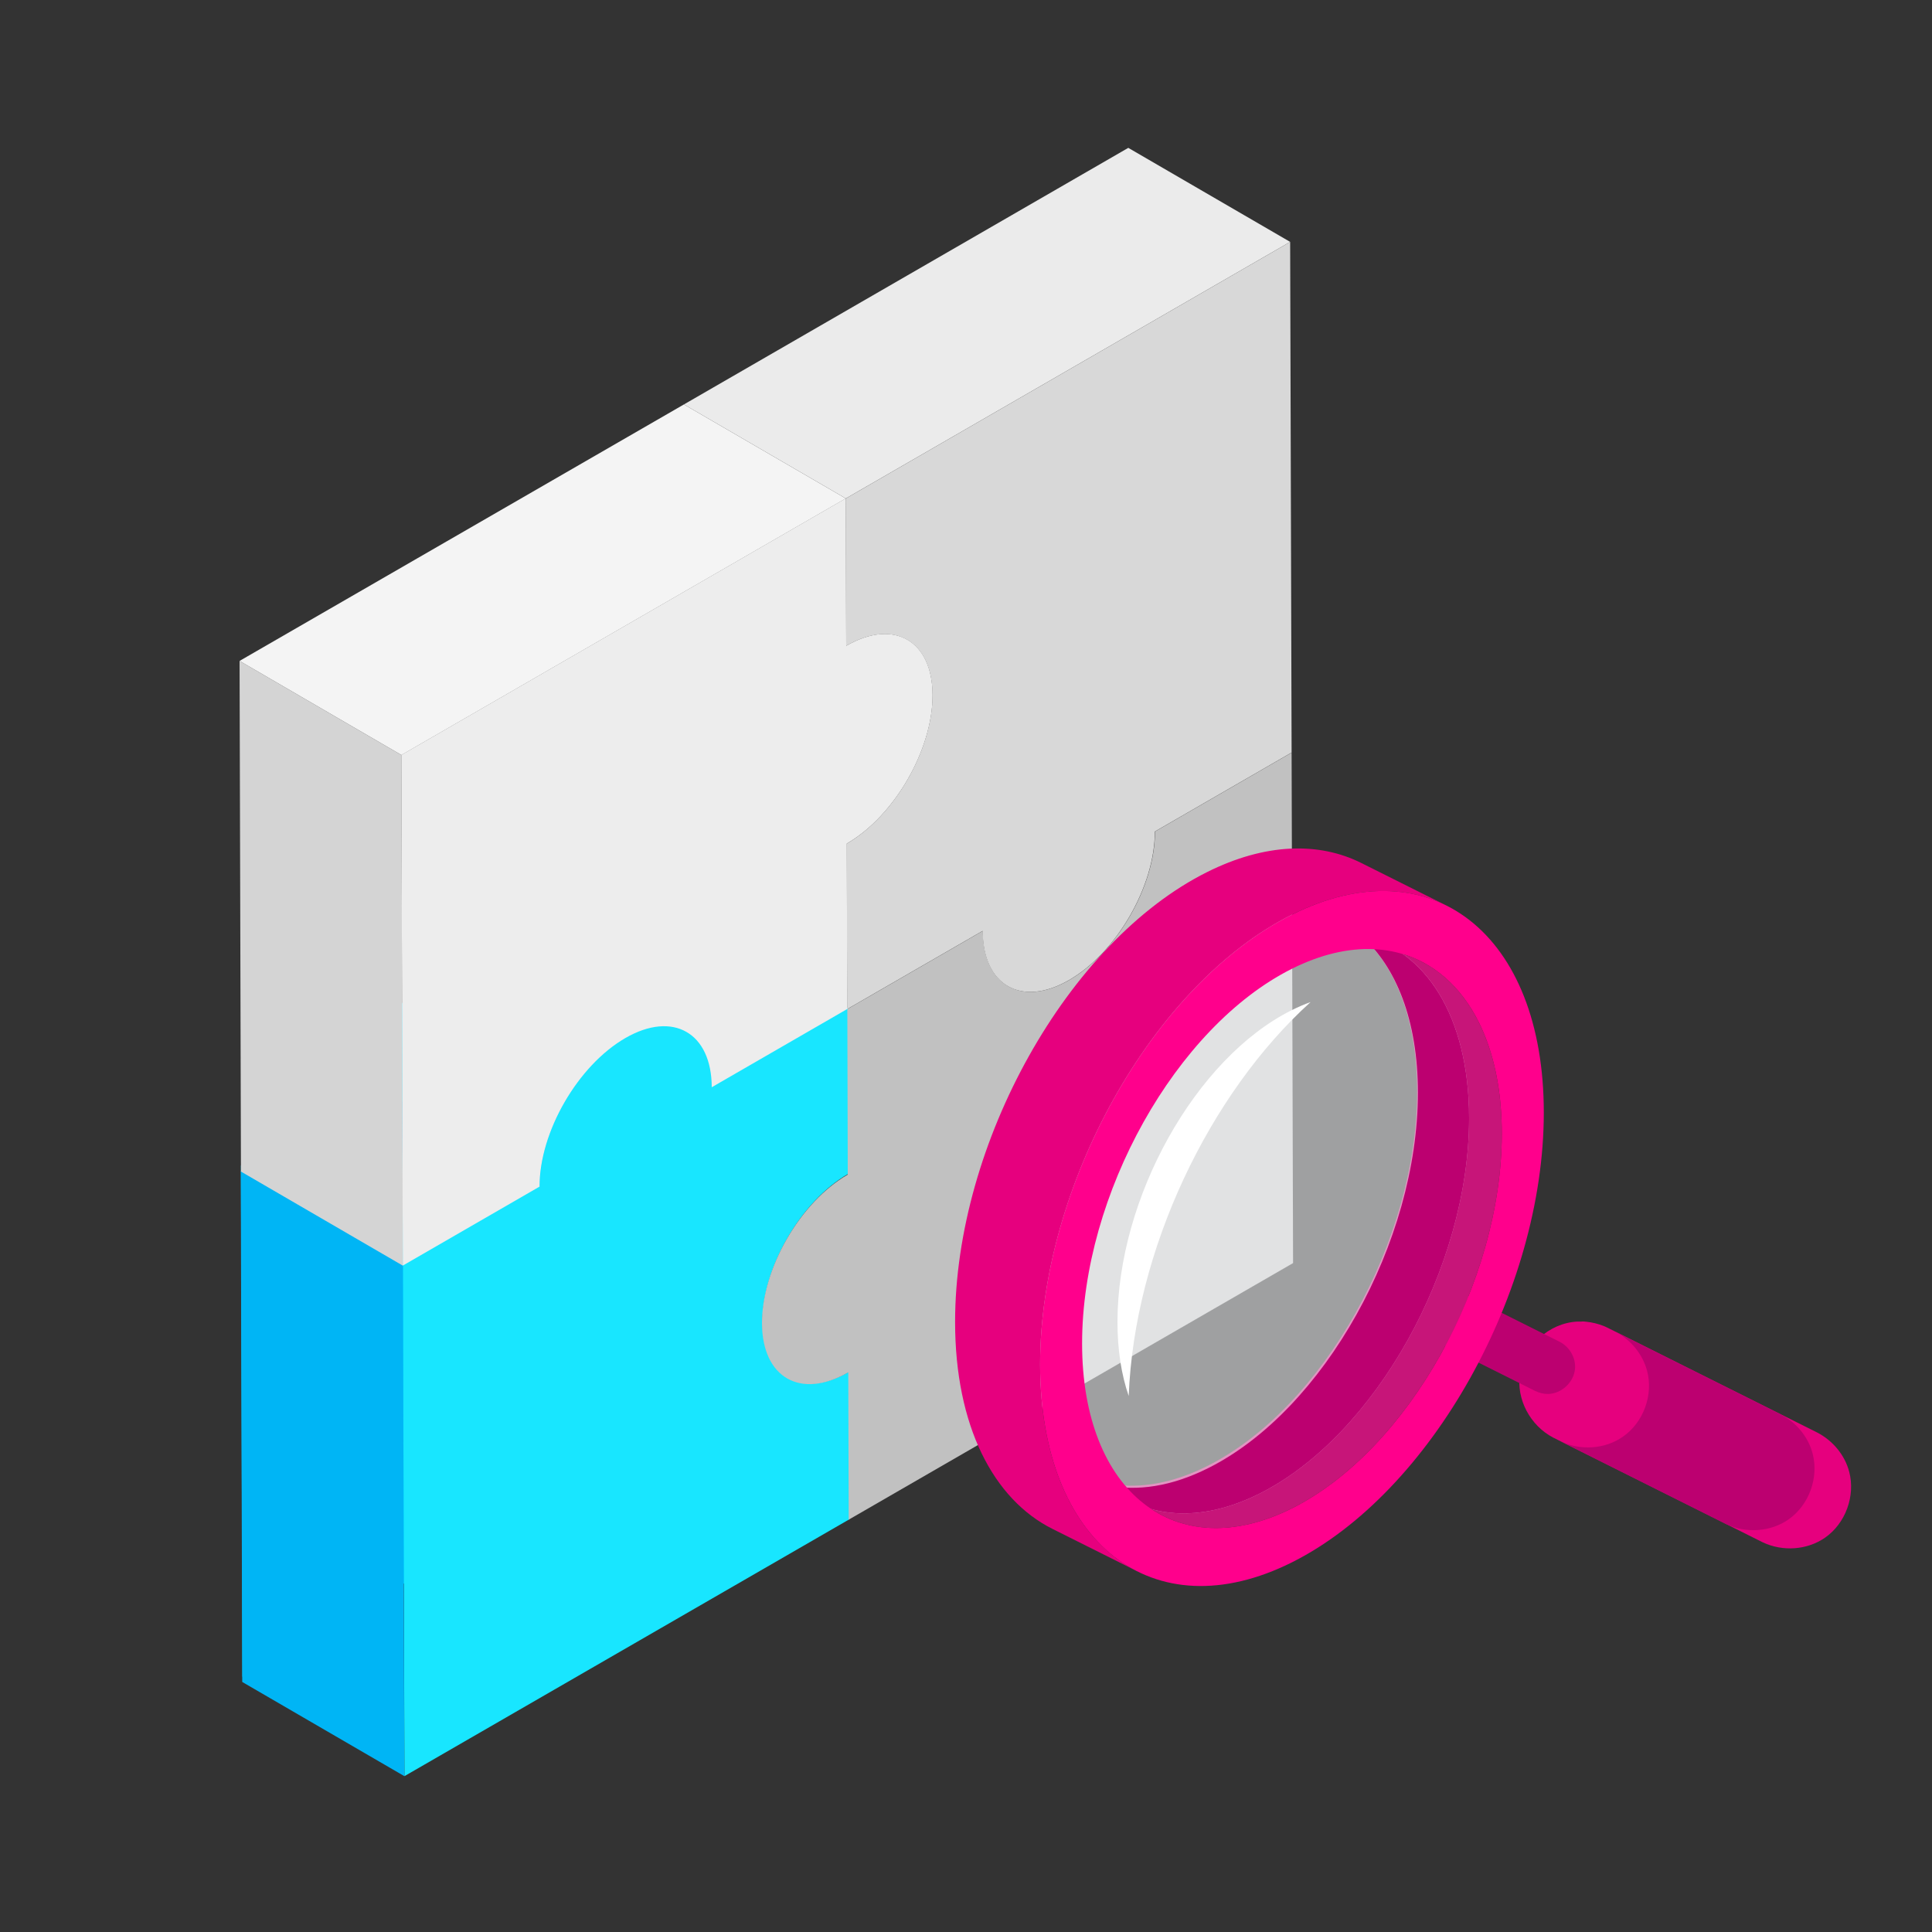 <?xml version="1.0" encoding="UTF-8"?> <svg xmlns="http://www.w3.org/2000/svg" id="Ebene_2" data-name="Ebene 2" viewBox="0 0 225 225"><rect x="0" y="0" width="225" height="225" fill="#333333" stroke="none"/><defs><style> .cls-1 { fill: #00d5ff; } .cls-2 { fill: #fff; } .cls-2, .cls-3, .cls-4, .cls-5, .cls-6, .cls-7 { fill-rule: evenodd; } .cls-3 { fill: #c71579; } .cls-8 { fill: #ebebeb; } .cls-9 { fill: #f4f4f4; } .cls-4 { fill: #fcfdff; opacity: .54; } .cls-10 { fill: #c1c1c1; } .cls-11 { fill: #d4d4d4; } .cls-12 { fill: #d8d8d8; } .cls-5 { fill: #ff008c; } .cls-13, .cls-6 { fill: #bc0070; } .cls-14 { fill: #18e6ff; } .cls-7, .cls-15 { fill: #e6007e; } .cls-16 { fill: #ededed; } .cls-17 { fill: #00b5f5; } </style></defs><g><path class="cls-1" d="M53.99,109.2c5.54-3.2,10.05-.63,10.07,5.74l15.8-9.12,18.88,11.58c-5.54,3.2-28.84,18.67-28.82,25.04.02,6.37,4.52,8.94,10.07,5.74l.05,17.18-51.81,29.91-.17-59.53,15.94-9.21c-.02-6.37,4.46-14.12,10-17.32Z"></path><polygon class="cls-17" points="67.89 112.73 82.94 126.52 98.73 117.4 79.85 105.82 67.89 112.73"></polygon><polygon class="cls-1" points="80.51 120.22 59.96 108.02 55.38 115.44 63.42 120.6 80.51 120.22"></polygon><path class="cls-14" d="M72.87,120.78c5.54-3.2,10.05-.63,10.07,5.74l15.8-9.12.05,19.3c-5.54,3.2-10.02,10.95-10,17.32.02,6.37,4.52,8.94,10.07,5.74l.05,17.18-51.81,29.91-.17-59.53,15.94-9.21c-.02-6.37,4.46-14.12,10-17.32Z"></path><polygon class="cls-17" points="47.09 206.85 28.21 195.88 28.04 136.34 46.92 147.31 47.09 206.85"></polygon><polygon class="cls-17" points="43.99 126.53 62.87 138.11 34.75 131.86 43.99 126.53"></polygon></g><g><g><path class="cls-10" d="M150.42,87.64l.17,59.46-51.75,29.88-.05-17.16c-5.54,3.2-10.04.63-10.05-5.73-.02-6.36,4.45-14.11,9.99-17.3l-.05-19.27,15.78-9.11c.02,6.36,4.52,8.93,10.06,5.73,5.53-3.2,10.01-10.94,9.99-17.3l15.93-9.2Z"></path><path class="cls-12" d="M150.25,28.17l.17,59.47-15.93,9.2c.02,6.36-4.46,14.11-9.99,17.3-5.54,3.2-10.04.63-10.06-5.73l-15.78,9.11-.05-19.27c5.54-3.2,10.01-10.94,9.99-17.3-.02-6.36-4.52-8.93-10.06-5.73l-.05-17.16,51.75-29.88Z"></path><polygon class="cls-8" points="98.5 58.05 79.65 47.1 131.4 17.22 150.25 28.17 98.5 58.05"></polygon></g><polygon class="cls-11" points="46.92 147.4 28.06 136.44 27.9 76.97 46.75 87.93 46.92 147.4"></polygon><polygon class="cls-9" points="46.75 87.93 27.9 76.97 79.65 47.1 98.5 58.05 46.75 87.93"></polygon><path class="cls-16" d="M98.5,58.05l.05,17.16c5.54-3.2,10.04-.63,10.06,5.73.02,6.36-4.45,14.11-9.99,17.3l.05,19.27-15.78,9.11c-.02-6.36-4.52-8.93-10.06-5.73-5.54,3.2-10.01,10.94-9.99,17.3l-15.93,9.2-.17-59.47,51.75-29.88Z"></path></g><g><path class="cls-15" d="M208.46,173.23l-24.39-12.19M184.21,153.9c.23,0,.29,0,.53.03.7.07,1.39.24,2.04.5.22.09.27.12.48.22l24.39,12.19c1.8.94,3.2,2.61,3.71,4.57.73,2.79-.41,5.99-2.82,7.67-2.09,1.45-4.94,1.64-7.27.53l-24.39-12.19c-2.66-1.39-4.32-4.45-3.87-7.45.48-3.2,3.34-5.88,6.67-6.06.18,0,.35,0,.53,0h0Z"></path><path class="cls-13" d="M188.11,155.08l19.28,9.64c1.8.94,3.2,2.61,3.71,4.57.73,2.79-.41,5.99-2.82,7.67-2.09,1.45-4.94,1.64-7.27.53l-19.34-9.67.06.03c2.33,1.11,5.18.93,7.27-.53,2.42-1.68,3.56-4.88,2.82-7.67-.52-1.96-1.91-3.63-3.71-4.57h0Z"></path><path class="cls-13" d="M167.01,149.28c.11,0,.14,0,.26.02.3.03.59.1.87.22.11.04.13.06.23.11l13.3,6.65c1.16.61,1.88,1.91,1.75,3.18-.16,1.54-1.56,2.84-3.12,2.88-.52.01-1.03-.12-1.49-.34l-13.3-6.65c-1.04-.55-1.75-1.64-1.77-2.8-.03-1.67,1.42-3.19,3.14-3.26.04,0,.09,0,.13,0h0Z"></path><path class="cls-7" d="M132.48,183.01h0l-9.9-4.95h0c-6.9-3.45-11.35-12.01-11.35-24.11,0-20.81,13.14-44.28,29.33-52.38,6.78-3.39,13.02-3.55,17.99-1.06h0s9.9,4.95,9.9,4.95h0c-4.97-2.48-11.21-2.32-17.99,1.06-16.19,8.09-29.33,31.56-29.33,52.38,0,12.1,4.44,20.66,11.35,24.11h0Z"></path><path class="cls-3" d="M160.03,110.54c8.74.42,14.87,8.5,14.87,21.48,0,17.34-10.95,36.89-24.44,43.64-7.92,3.96-14.96,2.63-19.42-2.65,2.94.14,6.17-.58,9.56-2.28,13.49-6.74,24.44-26.3,24.44-43.64,0-7.16-1.87-12.84-5.01-16.55h0Z"></path><path class="cls-4" d="M146.66,110.91c13.48-6.74,24.43,1.91,24.43,19.31,0,17.4-10.95,37-24.43,43.74-13.48,6.74-24.43-1.91-24.43-19.31,0-17.4,10.95-37,24.43-43.74h0Z"></path><path class="cls-6" d="M158.45,108.93c7.53,1.61,12.64,9.41,12.64,21.29,0,17.4-10.95,37-24.43,43.74-6.99,3.49-13.29,2.85-17.75-1,3.5.75,7.52.16,11.79-1.98,13.48-6.74,24.43-26.34,24.43-43.74,0-8.38-2.54-14.74-6.68-18.31h0Z"></path><path class="cls-5" d="M150.46,106.52c16.19-8.09,29.33,2.23,29.33,23.05,0,20.81-13.14,44.28-29.33,52.38-16.19,8.09-29.33-2.23-29.33-23.05s13.14-44.28,29.33-52.38h0ZM150.46,112.82c13.49-6.74,24.44,1.86,24.44,19.2s-10.95,36.89-24.44,43.64c-13.49,6.74-24.44-1.86-24.44-19.2,0-17.34,10.95-36.89,24.44-43.64h0Z"></path><path class="cls-2" d="M131.45,162.58c-.85-2.46-1.31-5.35-1.31-8.62,0-14.45,9.09-30.72,20.28-36.31.75-.37,1.48-.69,2.21-.95-11.82,10.69-20.53,28.94-21.18,45.88h0Z"></path></g></svg> 